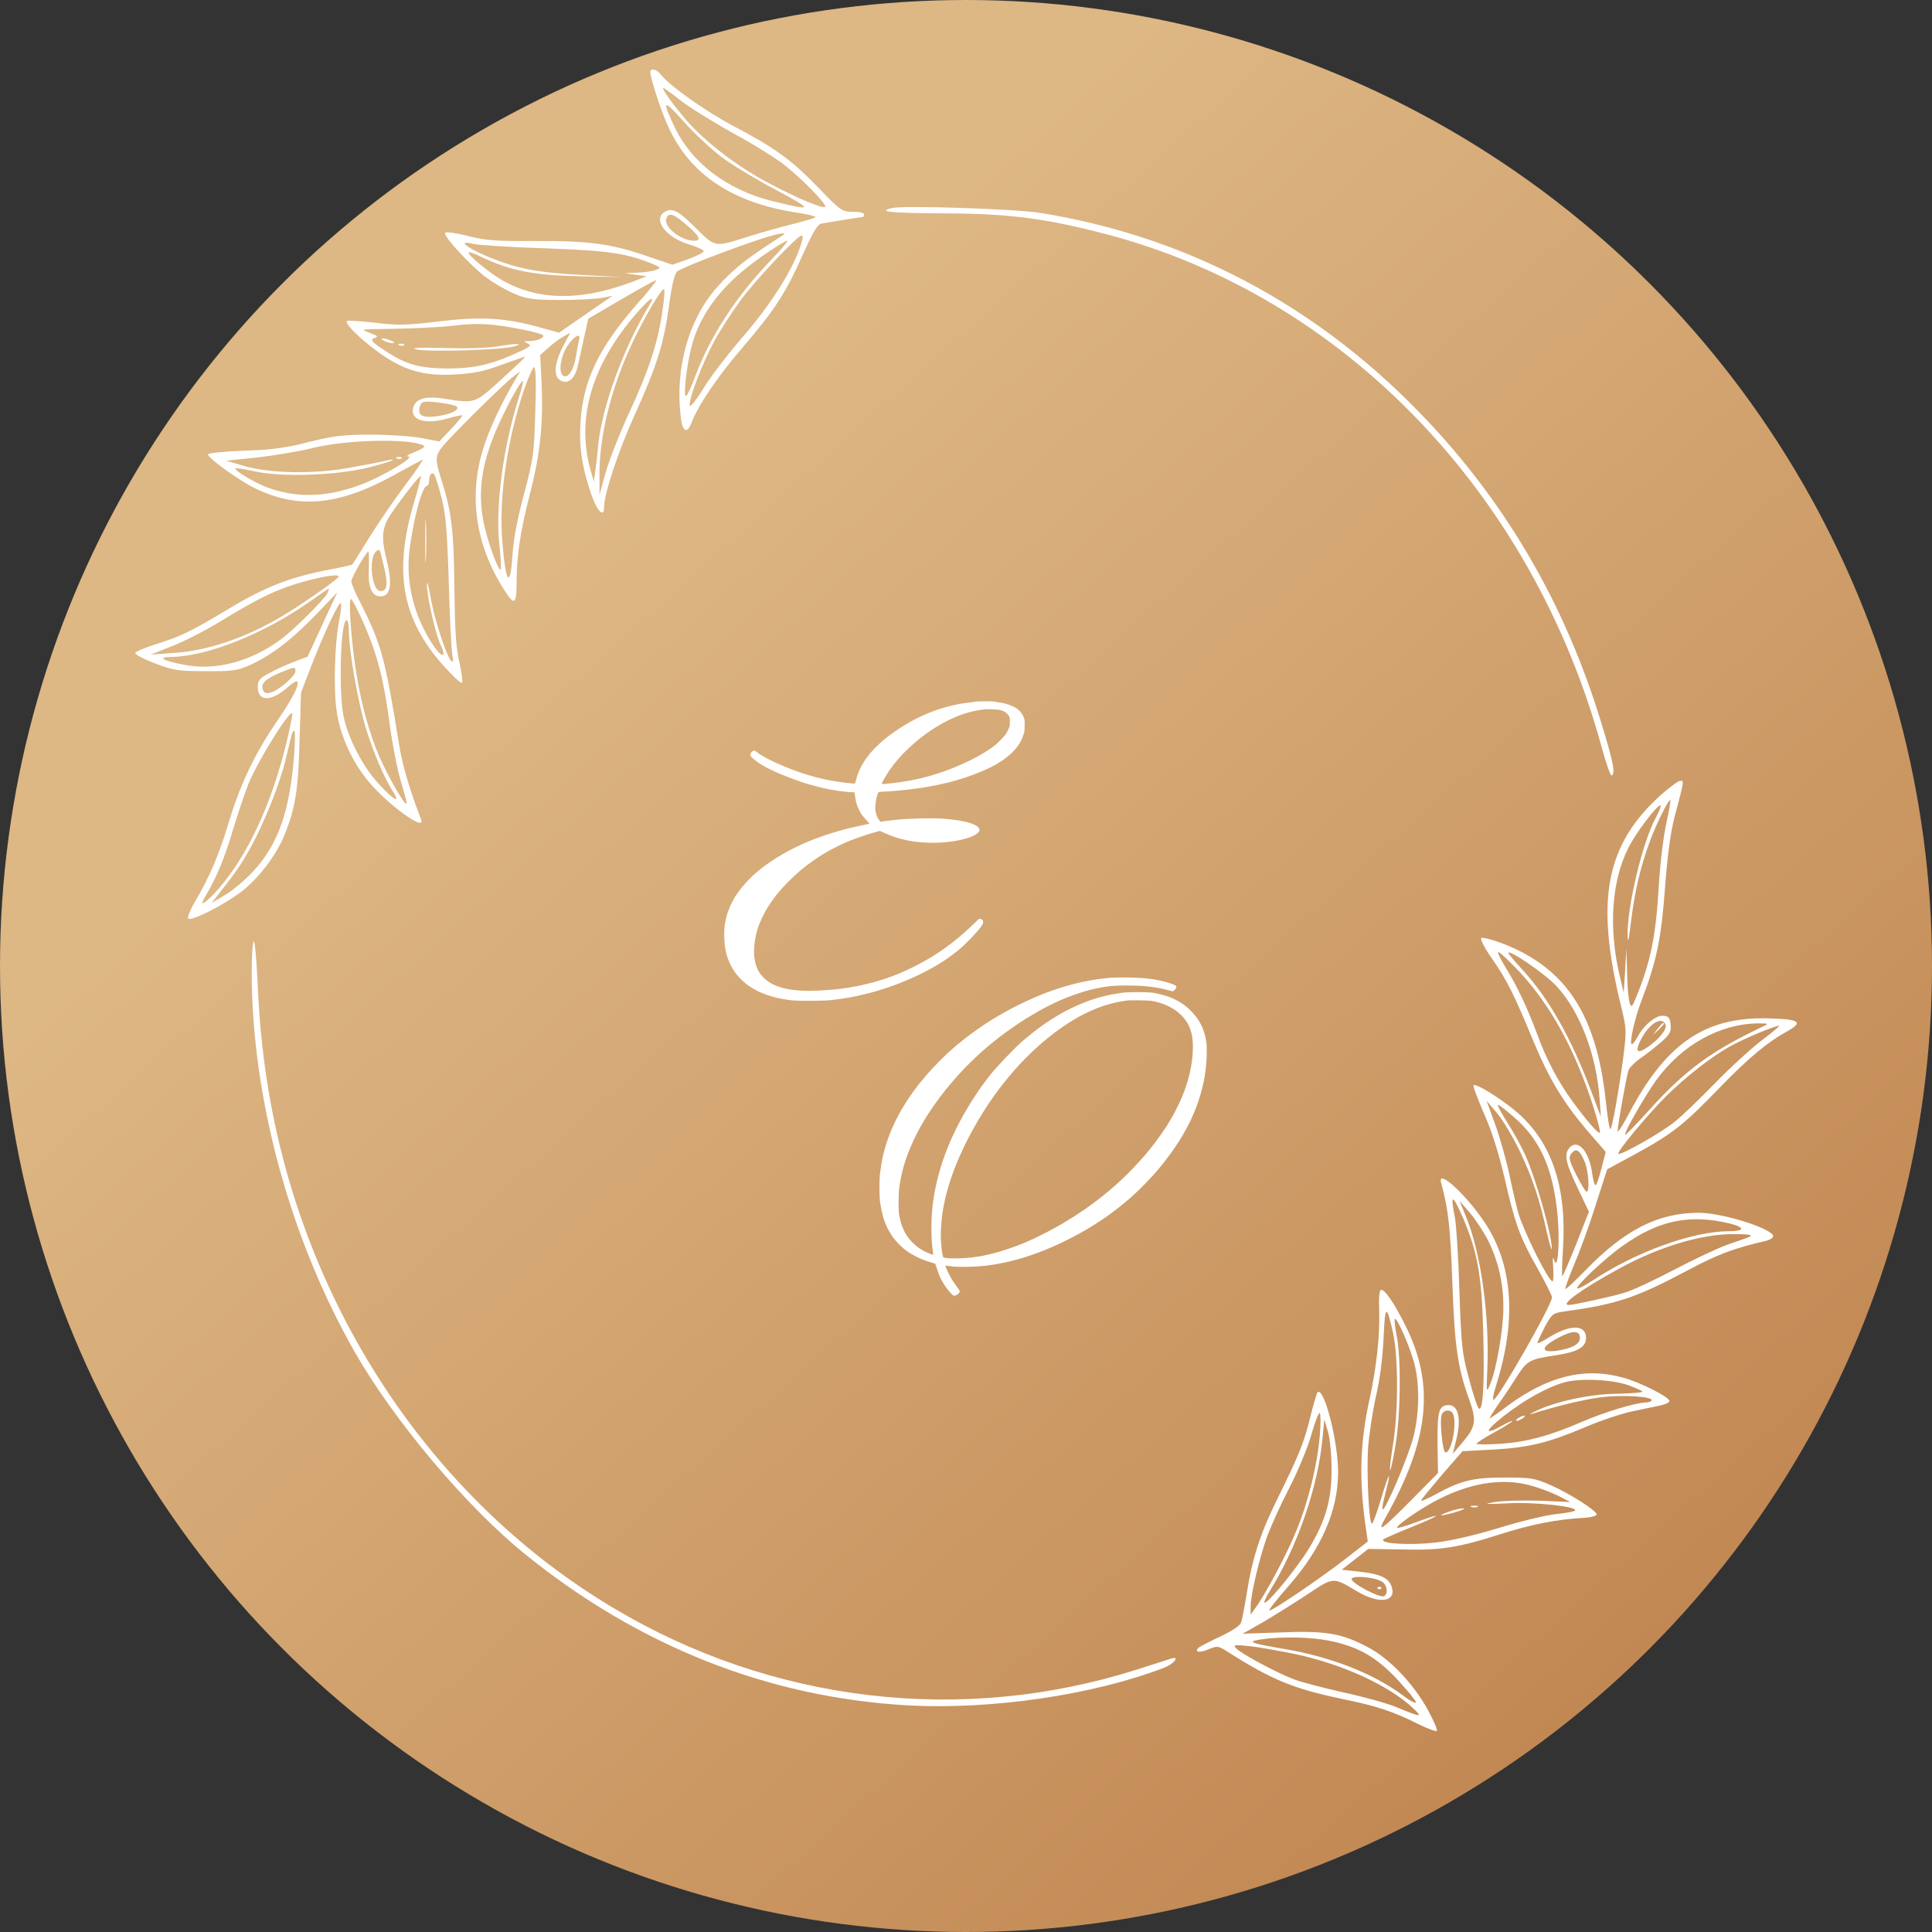 <?xml version="1.0" encoding="UTF-8"?> <svg xmlns="http://www.w3.org/2000/svg" width="500" height="500" viewBox="0 0 500 500" fill="none"><rect x="0" y="0" width="500" height="500" fill="#333333" stroke="none"/><circle cx="250" cy="250" r="250" fill="url(#paint0_linear_868_41)"></circle><path d="M168.292 18.603C168.292 20.239 171.185 29.102 173.072 33.056C178.608 45.123 189.49 52.35 205.655 54.94C208.611 55.349 211.064 55.963 211.064 56.167C211.064 56.372 208.737 57.054 205.907 57.803C203.013 58.485 197.352 60.053 193.263 61.349C184.772 64.007 185.212 64.144 179.614 58.553C175.526 54.531 173.953 53.713 172.066 54.804C168.795 56.713 172.255 61.417 178.293 63.258C180.432 63.871 182.13 64.689 182.13 65.03C182.13 65.303 180.306 66.257 178.105 67.075L174.016 68.507L167.977 66.462C158.48 63.121 152.567 62.303 138.728 62.371C128.413 62.44 125.582 62.235 121.116 61.076C118.16 60.326 115.518 59.917 115.204 60.258C114.575 60.939 121.682 68.712 125.771 71.779C127.406 73.007 130.488 74.847 132.627 75.802C136.15 77.37 137.345 77.574 144.704 77.642C149.233 77.642 154.139 77.37 155.712 77.097L158.542 76.552L156.341 78.051C155.146 78.87 152.001 81.051 149.422 82.824L144.704 86.096L139.987 84.801C130.803 82.21 124.576 81.869 113.694 83.165C105.265 84.187 102.812 84.255 96.962 83.505C93.188 83.096 89.98 82.892 89.792 83.096C89.162 83.71 93 87.528 97.717 91.004C104.385 95.845 109.48 97.345 117.531 96.936C122.5 96.663 125.268 96.118 129.797 94.413C133.005 93.254 135.772 92.3 135.961 92.3C136.087 92.3 133.382 94.891 129.86 98.095C122.815 104.503 123.003 104.435 115.141 103.208C110.235 102.39 107.593 103.14 106.964 105.389C105.957 108.594 109.857 109.957 115.518 108.389C117.657 107.775 119.481 107.366 119.607 107.503C119.733 107.639 118.475 109.207 116.776 110.98L113.694 114.252L109.102 113.366C106.523 112.889 100.611 112.48 95.956 112.48C88.911 112.48 86.143 112.82 79.916 114.388C74.129 115.888 70.23 116.434 63.122 116.638C57.964 116.842 53.812 117.252 53.812 117.593C53.812 118.547 61.738 124.274 65.889 126.319C77.023 131.773 87.464 130.887 101.554 123.183C105.517 121.001 109.039 119.093 109.354 118.956C109.731 118.82 107.718 121.751 104.951 125.433C102.12 129.182 97.969 135.25 95.641 138.999C93.314 142.749 91.301 145.953 91.175 146.089C91.05 146.226 88.031 146.908 84.382 147.589C74.947 149.43 68.343 152.021 59.096 157.611C49.221 163.542 46.767 164.701 40.289 166.746C37.521 167.633 35.131 168.587 35.005 168.996C34.879 169.337 37.144 170.564 40.037 171.655C44.755 173.496 46.139 173.7 53.183 173.7C60.228 173.768 61.423 173.564 64.82 172.064C70.418 169.473 75.45 165.587 81.74 159.111L87.276 153.316L79.602 169.95L76.331 171.178C74.507 171.859 71.613 173.155 69.852 174.109C67.147 175.541 66.707 176.086 66.707 177.791C66.707 181.677 70.292 181.677 74.695 177.654C75.702 176.768 76.708 176.154 76.897 176.359C77.589 177.177 75.765 180.722 71.362 187.131C65.826 195.311 62.115 203.083 59.159 212.969C56.706 221.149 54.19 227.081 50.416 233.421C49.221 235.466 48.466 237.443 48.717 237.716C49.472 238.534 58.027 234.171 62.556 230.694C66.896 227.354 71.488 221.354 73.563 216.241C76.457 209.151 77.212 204.379 77.526 191.562L77.903 179.29L80.356 172.882C83.816 163.883 87.904 155.225 88.219 156.179C88.408 156.656 88.156 158.702 87.779 160.611C86.584 166.474 86.269 178.677 87.15 184.199C88.093 190.471 91.113 197.152 95.39 202.265C100.296 208.196 110.235 215.423 108.976 212.082C105.894 204.038 104.07 197.766 103.253 192.516C99.667 170.291 98.724 166.814 93.377 156.179C91.993 153.589 90.924 150.998 90.924 150.453C90.924 149.498 94.761 142.817 95.327 142.749C95.516 142.749 95.516 144.794 95.453 147.248C95.201 151.953 96.208 154.339 98.472 154.339C101.114 154.339 101.617 151.203 100.044 144.794C98.598 138.999 98.85 136.545 101.114 133.136C103.693 129.25 108.662 122.91 108.914 123.183C109.039 123.251 108.284 126.251 107.215 129.796C101.806 147.93 103.944 159.997 114.512 171.996C117.09 174.859 119.292 176.973 119.544 176.7C119.795 176.427 119.481 173.973 118.852 171.246C117.971 167.428 117.72 162.928 117.594 151.953C117.468 137.159 116.839 132.318 114.197 124.069C112.625 119.024 112.625 118.138 114.26 115.888C115.896 113.638 130.048 99.595 132.753 97.549L134.64 96.05L133.633 97.754C129.86 104.23 127.155 109.889 125.457 114.866C121.116 127.546 122.815 140.636 130.426 152.566C133.13 156.861 133.697 156.52 133.697 150.794C133.697 143.772 134.64 137.636 137.156 127.751C139.798 117.593 140.616 109.616 140.175 99.458L139.798 91.891L141.873 90.05C143.006 89.028 144.767 87.664 145.773 87.118L147.598 86.096L145.648 89.777C143.446 94.072 143.194 97.345 145.019 98.436C146.843 99.526 148.604 98.231 149.422 95.163C149.736 93.8 150.554 90.323 151.12 87.528L152.252 82.483L160.744 77.506C165.398 74.779 169.487 72.529 169.802 72.529C170.053 72.529 167.852 75.393 164.769 78.801C154.957 90.05 150.931 98.436 150.24 109.139C149.799 115.479 150.617 120.933 153.007 127.887C154.517 132.318 156.341 134.159 156.341 131.227C156.341 127.819 159.989 116.842 164.203 107.503C169.99 94.754 171.814 88.891 173.135 79.142C173.764 74.37 174.519 71.097 175.148 70.348C176.217 69.189 197.163 61.349 201.315 60.599C203.831 60.122 203.768 60.19 199.679 62.78C192.76 67.28 189.678 69.802 185.778 74.097C178.167 82.551 174.582 95.368 176.217 108.253C176.721 111.934 177.853 112.343 179.048 109.207C180.746 104.776 185.904 97.208 192.194 89.914C200.434 80.301 203.328 75.87 207.668 66.121C210.31 60.19 211.505 58.144 212.511 57.872C213.958 57.599 222.701 56.167 223.267 56.167C223.456 56.167 223.645 55.827 223.645 55.486C223.645 55.077 222.324 54.804 220.751 54.804C217.921 54.804 217.606 54.599 212.008 48.804C204.963 41.442 200.623 38.306 189.993 32.715C182.57 28.829 173.135 22.08 170.871 19.149C169.99 17.922 168.292 17.581 168.292 18.603ZM176.28 26.102C178.671 27.943 184.835 31.761 189.993 34.624C195.214 37.419 201.252 41.237 203.516 43.078C208.36 47.1 213.581 52.486 213.581 53.441C213.581 54.327 206.536 51.463 198.673 47.236C190.685 43.01 182.57 36.738 177.79 31.284C174.079 26.989 171.059 22.762 171.689 22.762C171.877 22.762 173.953 24.262 176.28 26.102ZM186.533 40.487C189.112 42.464 195.528 46.35 200.686 49.077C210.75 54.463 210.624 54.667 199.742 52.009C188.294 49.145 179.174 42.26 174.771 33.261C171.185 25.762 171.563 25.421 176.847 31.352C179.551 34.42 183.954 38.51 186.533 40.487ZM177.664 58.212C181.124 61.144 181.627 62.303 179.614 62.303C176.217 62.303 171.689 58.69 172.444 56.577C173.072 54.872 174.205 55.213 177.664 58.212ZM207.542 62.44C205.718 69.052 199.679 78.665 191.817 87.664C188.169 91.891 183.703 97.754 181.941 100.685C180.117 103.617 178.608 105.526 178.482 104.98C178.167 103.412 181.878 93.731 184.898 88.209C186.407 85.414 189.552 80.574 191.817 77.506C195.842 72.12 206.41 60.939 207.479 60.939C207.794 60.939 207.794 61.621 207.542 62.44ZM141.559 64.28C157.976 64.894 162.379 65.576 169.361 68.507C170.997 69.189 171.059 69.325 169.865 69.802C169.173 70.143 167.034 70.484 165.147 70.552L161.687 70.688L167.348 71.507L163.26 73.075C150.051 77.983 139.106 77.778 129.86 72.461C126.274 70.348 120.802 65.78 121.305 65.303C121.431 65.166 123.066 65.712 124.953 66.666C132.124 70.075 138.225 71.234 150.051 71.507L161.058 71.711L150.68 71.166C139.043 70.552 133.822 69.53 126.337 66.462C120.361 63.939 118.286 62.099 122.5 63.121C124.01 63.462 132.564 64.007 141.559 64.28ZM199.302 67.552C190.245 77.029 183.703 87.255 179.866 97.549C178.859 100.276 177.79 102.526 177.538 102.526C176.847 102.526 177.538 95.913 178.733 90.663C180.432 83.096 184.961 76.211 192.194 70.143C195.968 67.007 202.824 62.371 203.768 62.303C204.082 62.303 202.07 64.689 199.302 67.552ZM171.437 80.506C170.242 88.755 167.914 95.845 162.883 106.685C160.366 112.139 157.599 119.229 156.718 122.365L155.146 128.091V122.978C155.083 113.025 158.039 100.89 163.323 89.437C166.468 82.619 171.374 74.234 171.877 74.847C172.066 75.052 171.877 77.574 171.437 80.506ZM168.04 79.006C161.247 90.186 155.649 105.73 154.768 115.616C154.58 117.933 154.202 121.001 154.013 122.297L153.699 124.683L152.818 121.615C149.107 108.253 153.133 94.481 164.644 81.187C168.166 77.097 169.802 76.075 168.04 79.006ZM135.143 85.278C138.162 85.823 140.616 86.573 140.616 86.846C140.616 87.596 138.98 88.209 136.967 88.278C135.458 88.278 135.395 88.346 136.527 88.891C137.596 89.368 137.345 89.641 134.766 90.868C127.469 94.277 122.94 95.368 115.77 95.368C108.159 95.299 104.762 94.277 98.786 90.186C96.082 88.346 95.83 87.937 96.837 87.528C97.906 87.118 97.843 86.982 96.082 86.301C94.95 85.891 94.069 85.483 94.069 85.346C94.069 85.21 97.969 85.141 102.686 85.073C107.467 85.005 113.946 84.664 117.028 84.323C123.444 83.505 127.281 83.71 135.143 85.278ZM149.862 88.005C149.673 88.687 149.359 90.459 149.107 91.959C148.604 95.436 147.157 97.822 145.962 97.345C144.83 96.867 144.767 94.549 145.71 91.823C146.843 88.482 150.617 85.073 149.862 88.005ZM138.54 106.412C138.225 117.252 138.1 118.411 135.646 127.751C133.885 134.227 132.879 139.681 132.627 143.567C132.061 152.702 130.866 151.066 129.985 139.954C129.105 128.773 131.18 114.116 135.584 100.958C136.716 97.686 137.911 95.027 138.225 95.027C138.666 95.027 138.791 98.845 138.54 106.412ZM134.263 102.935C130.237 115.616 128.161 130.955 129.23 140.976C129.608 144.385 129.734 147.248 129.608 147.385C129.042 148.067 126.085 139.954 125.142 135.114C123.506 126.796 124.765 119.024 129.419 109.071C132.061 103.344 135.017 98.231 135.332 98.64C135.458 98.776 135.017 100.685 134.263 102.935ZM118.223 105.253C119.041 106.139 116.336 107.366 112.562 107.775C108.976 108.185 107.907 107.366 108.788 104.844C109.102 103.889 109.857 103.753 113.442 104.162C115.77 104.435 117.908 104.912 118.223 105.253ZM106.901 114.525C108.473 114.797 109.794 115.207 109.794 115.547C109.794 115.82 108.599 116.502 107.152 117.047C105.58 117.661 104.951 118.138 105.705 118.138C107.467 118.274 98.975 123.319 93.566 125.365C84.571 128.773 76.645 128.978 68.909 126.046C65.763 124.819 60.48 121.683 60.92 121.206C61.046 121.069 63.373 121.41 66.141 122.024C72.934 123.524 87.024 123.046 95.327 121.001C98.598 120.183 101.428 119.297 101.617 119.093C101.806 118.888 101.177 118.888 100.17 119.161C99.227 119.433 94.95 120.251 90.735 121.001C81.363 122.774 69.852 122.569 62.933 120.524L58.53 119.229L66.392 118.411C70.733 117.933 77.4 116.842 81.174 115.888C88.282 114.184 100.233 113.57 106.901 114.525ZM114.26 128.773C115.392 133.341 115.707 136.954 116.147 150.93C116.399 160.133 116.839 168.519 117.09 169.61C117.405 170.973 117.279 171.451 116.839 171.11C115.707 170.36 112.373 160.133 111.429 154.543C110.926 151.612 110.486 150.112 110.486 151.271C110.423 153.93 112.687 164.088 113.946 166.678C115.581 170.155 114.575 170.496 112.31 167.292C107.09 159.52 104.888 150.725 106.02 141.999C107.152 133.613 109.291 125.705 110.549 125.705C110.801 125.705 111.052 125.16 111.052 124.478C111.052 122.91 111.744 122.092 112.373 122.774C112.625 123.115 113.505 125.774 114.26 128.773ZM99.353 146.635C100.485 151.203 100.233 152.975 98.472 152.975C96.144 152.975 95.264 144.112 97.465 142.613C98.346 141.999 98.22 141.795 99.353 146.635ZM87.464 149.498C86.018 150.93 77.023 157.134 72.683 159.656C63.373 165.178 53.372 168.519 44.692 168.996L39.031 169.405L44.692 167.155C47.837 165.928 53.498 162.997 57.272 160.679C67.21 154.611 71.676 152.498 78.407 150.589C84.445 148.885 88.534 148.408 87.464 149.498ZM84.697 153.589C83.816 155.225 76.268 162.792 72.808 165.383C65.135 171.11 56.14 173.564 48.151 172.132C42.427 171.11 40.414 170.087 44.126 170.019C53.561 169.951 68.468 164.019 80.545 155.429C82.998 153.725 85.011 152.293 85.137 152.293C85.2 152.293 85.011 152.907 84.697 153.589ZM94.258 161.633C97.78 169.814 99.29 175.745 100.925 187.949C101.617 193.062 102.938 199.675 103.819 202.47C104.699 205.333 105.328 207.787 105.202 207.992C104.699 208.469 100.422 200.902 98.157 195.789C95.453 189.517 93.188 181.131 91.93 172.405C90.735 163.883 90.169 155.021 90.861 155.021C91.113 155.021 92.685 158.02 94.258 161.633ZM90.295 163.474C90.295 168.383 92.685 182.017 94.698 188.494C96.585 194.698 99.604 201.652 101.743 204.924C103.819 208.128 101.806 207.038 98.032 202.879C94.006 198.584 90.295 191.494 88.974 185.699C87.59 179.495 88.093 160.474 89.729 160.474C90.043 160.474 90.295 161.838 90.295 163.474ZM76.457 173.7C76.457 174.927 72.179 178.677 70.041 179.222C68.846 179.563 68.342 179.359 68.028 178.472C67.462 176.904 68.657 175.745 72.431 174.109C76.205 172.541 76.457 172.473 76.457 173.7ZM74.192 191.971C70.23 208.264 64.128 221.354 56.391 230.217C55.133 231.648 53.624 233.148 52.995 233.489C52.051 234.103 52.114 233.762 53.372 231.58C56.203 226.74 58.09 222.172 60.417 214.332C61.738 210.037 63.499 204.856 64.317 202.811C66.707 196.948 74.884 183.79 75.639 184.608C75.765 184.744 75.136 188.085 74.192 191.971ZM76.142 195.039C75.073 209.696 72.054 218.491 65.512 225.513C63.436 227.762 60.102 230.558 58.215 231.648L54.756 233.694L57.964 229.603C62.178 224.286 64.443 220.604 67.588 213.855C70.67 207.174 72.997 200.697 74.318 194.97C75.513 189.721 75.702 189.107 76.205 189.107C76.394 189.107 76.394 191.766 76.142 195.039Z" fill="white"></path><path d="M99.415 88.209C100.107 88.55 101.114 88.823 101.617 88.823C102.183 88.823 102.12 88.55 101.302 88.209C100.611 87.868 99.604 87.596 99.101 87.596C98.535 87.596 98.598 87.868 99.415 88.209Z" fill="white"></path><path d="M103.378 89.368C103.819 89.573 104.385 89.505 104.573 89.3C104.825 89.096 104.447 88.891 103.756 88.959C103.064 88.959 102.875 89.164 103.378 89.368Z" fill="white"></path><path d="M128.35 89.709C126.274 90.05 120.173 90.255 114.826 90.05C108.096 89.914 105.957 89.982 107.907 90.459C111.304 91.141 129.922 90.595 133.067 89.641C136.024 88.823 133.508 88.823 128.35 89.709Z" fill="white"></path><path d="M102.749 118.683C103.19 118.888 103.756 118.82 103.944 118.615C104.196 118.411 103.819 118.206 103.127 118.274C102.435 118.274 102.246 118.479 102.749 118.683Z" fill="white"></path><path d="M110.046 140.022C110.046 145.067 110.109 147.18 110.235 144.59C110.36 142.067 110.36 137.977 110.235 135.386C110.109 132.864 110.046 134.977 110.046 140.022Z" fill="white"></path><path d="M230.753 53.85C226.916 54.804 230.627 55.145 244.276 55.213C261.134 55.281 270.632 56.508 286.231 60.599C347.497 76.62 396.56 127.41 414.55 193.539C415.681 197.629 416.812 200.902 417.127 200.697C418.135 200.084 417.441 196.88 414.172 186.312C405.555 158.225 391.654 133.545 372.719 112.48C344.414 80.983 309.316 61.553 269.122 55.077C262.518 54.054 233.898 53.1 230.753 53.85Z" fill="white"></path><path d="M429.896 205.674C415.492 218.627 412.786 232.944 419.518 260.35C420.964 266.281 420.964 266.69 420.147 273.303C419.015 281.893 417.315 291.574 416.812 292.187C416.561 292.528 416.058 289.392 415.618 285.302C413.289 262.872 405.492 250.737 389.263 244.329C386.305 243.17 383.603 242.488 383.351 242.761C383.037 243.102 384.357 245.624 386.305 248.351C390.08 253.805 391.906 257.486 396.937 269.69C400.963 279.303 404.612 285.37 410.838 292.665L415.555 298.119L414.487 302.277C413.921 304.527 413.226 306.572 412.975 306.708C412.724 306.913 412.346 305.618 412.095 303.981C411.404 298.119 408.446 294.642 406.246 296.959C404.738 298.664 405.052 300.641 408.195 307.254L411.215 313.594L407.943 321.912C406.121 326.479 404.483 330.229 404.358 330.229C404.169 330.229 404.232 327.229 404.483 323.547C405.555 307.39 401.718 295.801 392.66 287.892C388.697 284.484 381.965 280.257 381.337 280.87C381.148 281.075 382.405 284.347 384.043 288.165C386.117 292.801 387.817 298.323 389.326 304.663C392.094 316.73 393.289 320.139 397.943 328.32C399.954 331.933 401.655 335.274 401.655 335.751C401.655 337.728 387.629 362.272 386.494 362.272C386.243 362.272 386.494 360.634 387.185 358.589C392.283 342.432 391.654 328.729 385.237 317.957C380.834 310.526 371.714 301.8 372.971 306.163C374.797 312.708 375.362 317.685 375.865 331.933C376.431 348.227 377.248 354.022 380.205 362.136C382.154 367.521 381.965 369.156 378.76 372.974L375.991 376.247L376.997 372.089C378.191 367.044 377.374 363.635 374.922 363.635C372.405 363.635 371.965 365.133 372.028 373.451L372.154 381.224L365.551 387.903C357.499 396.017 356.239 396.97 358.504 392.879C369.828 372.838 371.399 358.521 363.85 343.318C360.893 337.319 358.316 333.501 357.373 333.842C356.933 333.978 356.807 336.023 356.933 339.5C357.122 345.568 356.239 353.817 354.479 361.928C351.898 373.519 351.647 383.267 353.599 396.289L353.976 398.949L347.748 403.789C341.081 408.902 329.444 416.811 328.5 416.811C328.186 416.811 330.451 413.878 333.595 410.332C342.087 400.584 346.301 390.836 346.301 380.951C346.301 372.906 342.59 358.589 340.955 360.361C340.766 360.566 339.885 363.498 339.068 366.84C337.495 373.315 336.174 376.588 330.451 388.176C326.236 396.698 324.097 403.244 322.714 412.039C322.148 415.585 321.456 419.127 321.204 419.88C320.89 420.765 318.814 422.128 315.732 423.558C312.964 424.856 310.511 426.15 310.196 426.423C308.938 427.581 310.511 427.853 312.775 426.832C315.102 425.878 315.291 425.878 318.311 427.853C329.192 434.741 334.854 437.057 347.182 439.649C356.239 441.488 360.579 442.922 367.185 446.26C369.573 447.421 371.651 448.171 371.839 447.966C372.091 447.694 371.022 445.306 369.573 442.581C365.739 435.626 359.51 429.083 353.724 426.15C347.119 422.673 342.905 421.991 331.331 422.468L321.581 422.809L326.865 419.812C329.758 418.105 334.916 414.9 338.313 412.652C345.169 408.084 344.918 408.084 351.081 411.766C357.059 415.38 361.776 414.559 360.013 410.264C359.133 408.221 356.87 407.267 351.584 406.722L347.245 406.242L350.704 403.517L354.101 400.857L362.593 400.993C372.782 401.265 377.248 400.584 388.32 397.038C396.246 394.518 403.038 393.155 410.147 392.811C411.906 392.675 413.226 392.266 413.226 391.926C413.101 390.904 406.372 386.609 401.34 384.361C397.315 382.586 396.309 382.382 389.389 382.382C381.211 382.382 378.065 383.131 371.274 386.881C369.196 387.971 367.688 388.652 367.813 388.312C367.876 387.971 370.394 384.974 373.222 381.633L378.508 375.566L386.431 375.154C395.74 374.609 400.523 373.451 410.398 369.292C414.361 367.589 419.77 365.815 422.35 365.27C424.99 364.725 428.199 364.043 429.519 363.771C430.842 363.498 431.973 363.022 432.036 362.613C432.224 361.656 424.613 357.771 420.084 356.544C410.084 353.749 400.586 356.135 390.143 363.839C387.817 365.61 385.74 367.044 385.551 367.044C385.363 367.044 386.494 365.27 388.006 363.09C389.514 360.974 391.654 357.703 392.786 355.93C395.174 352.181 395.995 351.704 402.66 350.749C408.383 349.863 410.461 348.636 410.461 346.25C410.461 342.704 406.246 342.704 400.649 346.25C399.137 347.204 397.88 347.818 397.88 347.545C397.88 347.272 398.76 345.5 399.766 343.454C401.592 340.046 401.906 339.841 404.675 339.432C418.135 337.592 423.23 335.955 436.313 329.002C444.365 324.707 448.328 323.138 457.197 321.093C458.14 320.821 458.894 320.343 458.894 319.934C458.894 318.026 445.811 313.867 439.648 313.867C429.079 313.867 420.461 318.298 410.335 328.729C407.629 331.524 405.304 333.706 405.115 333.569C404.989 333.365 406.058 330.501 407.441 327.161C408.886 323.752 411.404 316.866 412.975 311.822L415.932 302.618L423.481 298.528C432.853 293.414 435.936 290.96 445.182 281.348C452.48 273.848 457.323 269.758 462.543 266.895C466.82 264.508 465.689 263.759 457.763 263.554C441.219 263.077 431.093 270.031 421.404 288.506C419.895 291.369 418.638 293.278 418.638 292.733C418.638 291.369 420.964 278.28 421.467 276.916C421.718 276.303 423.041 274.939 424.487 273.916C425.933 272.962 428.324 271.053 429.833 269.758C432.162 267.713 432.539 267.031 432.35 265.19C432.224 263.486 431.847 263.009 430.524 262.872C428.639 262.668 425.556 265.122 423.858 268.258C423.23 269.349 422.601 270.235 422.35 270.235C421.53 270.235 423.041 263.554 424.927 258.646C428.701 248.897 429.959 242.761 430.905 229.671C431.596 220.945 432.287 215.627 433.419 211.264C435.873 201.992 435.873 202.061 434.864 202.061C434.362 202.061 432.162 203.697 429.896 205.674ZM431.219 213.173C430.524 216.377 429.644 223.399 429.33 228.785C428.576 242.079 427.256 248.692 423.481 257.964C422.413 260.622 422.224 260.827 421.781 259.668C421.467 258.918 421.153 255.373 421.09 251.828L420.901 245.351L420.587 251.146L420.21 256.941L419.015 251.828C416.31 239.83 417.127 228.035 421.341 219.582C423.23 215.627 429.204 207.856 429.77 208.469C429.959 208.605 429.33 210.105 428.45 211.741C424.99 218.218 421.09 234.716 421.215 242.215C421.278 244.397 421.53 243.306 422.098 238.534C423.104 230.49 424.487 224.626 426.879 218.013C428.513 213.446 431.91 206.628 432.287 207.106C432.413 207.242 431.91 209.969 431.219 213.173ZM393.352 251.623C401.403 260.35 407.629 271.667 412.409 286.597C413.481 290.006 414.235 292.937 414.047 293.142C413.67 293.551 410.524 289.938 406.812 284.824C403.226 279.916 400.143 273.985 397.943 267.985C395.363 260.963 392.597 255.1 389.577 250.26C388.257 248.147 387.44 246.374 387.754 246.374C388.131 246.374 390.646 248.76 393.352 251.623ZM402.786 255.169C408.886 261.713 413.164 272.962 413.984 284.484L414.298 288.983L411.844 282.507C406.623 268.599 400.838 258.373 393.98 250.942C391.969 248.76 390.331 246.783 390.331 246.647C390.331 245.488 399.892 252.033 402.786 255.169ZM431.03 265.19C431.47 266.418 429.33 269.008 426.31 271.053C423.67 272.826 423.104 272.212 424.613 269.144C426.69 264.986 430.147 262.804 431.03 265.19ZM456.377 265.599C442.728 272.076 436.062 276.984 426.69 287.415C423.293 291.165 420.524 294.028 420.524 293.687C420.524 292.665 425.744 283.597 428.513 279.711C435.182 270.44 445.119 264.918 455.12 264.849C457.7 264.849 457.826 264.918 456.377 265.599ZM456.062 269.144C453.36 271.19 447.885 276.166 443.988 280.189C440.025 284.279 435.308 288.779 433.544 290.21C429.959 293.142 419.33 299.141 418.827 298.596C418.387 298.119 426.184 288.711 431.219 283.665C436.25 278.689 442.853 273.508 447.885 270.712C451.471 268.735 459.208 265.531 460.403 265.463C460.717 265.463 458.768 267.099 456.062 269.144ZM393.352 297.982C396.686 305.072 398.383 310.185 400.335 318.98C401.026 321.98 401.592 323.888 401.592 323.138C401.718 319.934 397.377 304.595 394.671 298.8C393.729 296.687 391.654 292.937 390.08 290.483C388.509 287.96 387.377 285.915 387.691 285.915C387.943 285.915 389.703 287.279 391.654 288.983C398.383 294.71 401.718 301.936 402.975 313.321C403.792 320.275 403.226 329.41 402.22 326.138C401.843 324.979 401.78 325.525 401.969 327.979C402.095 329.956 402.032 331.592 401.78 331.592C400.775 331.592 394.86 319.798 393.037 314.276C392.597 312.708 391.463 308.14 390.646 304.05C389.766 299.959 388.069 294.028 386.871 290.756L384.734 284.893L387.44 288.097C388.949 289.869 391.592 294.369 393.352 297.982ZM409.958 300.3C411.089 302.618 411.529 308.413 410.586 308.413C410.335 308.413 409.141 306.436 407.943 304.05C406.058 300.3 405.932 299.55 406.623 298.596C407.818 297.028 408.698 297.505 409.958 300.3ZM378.76 315.503C382.405 324.161 383.477 330.297 383.854 344.682C384.231 358.317 383.791 365.678 382.657 364.452C382.28 364.043 381.148 360.566 380.142 356.68C378.379 350.204 378.191 348.431 377.688 333.978C377.437 325.32 376.871 316.935 376.557 315.23C375.237 308.754 375.865 308.822 378.76 315.503ZM385.174 321.162C387.817 326.547 389.074 332.138 389.074 338.41C389.074 344.068 387.251 354.431 385.677 358.18C384.671 360.566 384.671 360.498 384.923 354.09C385.488 340.182 383.226 324.025 379.325 314.685L377.751 310.799L380.457 313.935C381.902 315.639 384.043 318.912 385.174 321.162ZM447.759 316.662C451.722 317.685 451.534 318.639 447.382 318.639C438.199 318.639 423.418 323.957 412.284 331.32C410.209 332.683 408.383 333.637 408.195 333.433C407.692 332.887 415.492 325.525 419.895 322.457C429.267 315.776 437.256 314.139 447.759 316.662ZM452.92 320.002C452.225 320.343 449.711 321.23 447.256 322.048C444.868 322.866 438.639 325.797 433.419 328.524C428.261 331.251 422.413 333.978 420.524 334.524C417.252 335.546 407.189 337.728 405.995 337.728C403.603 337.728 409.392 333.569 419.267 328.184C429.393 322.661 440.276 319.389 448.517 319.389C452.288 319.389 453.737 319.593 452.92 320.002ZM360.516 344.954C361.902 351.227 361.902 365.338 360.516 373.792C359.95 377.337 359.573 380.338 359.762 380.474C359.887 380.611 360.516 377.882 361.085 374.405C362.467 366.772 362.656 351.499 361.462 345.704C361.019 343.523 360.83 341.546 360.956 341.341C361.525 340.796 365.107 349.045 366.116 353.203C367.436 358.658 367.311 365.815 365.802 371.816C364.542 376.861 358.379 391.313 357.813 390.631C357.625 390.495 357.939 388.652 358.504 386.609C360.264 379.998 359.51 380.815 357.499 387.631C356.427 391.313 355.296 394.313 355.044 394.313C354.29 394.313 353.661 381.564 354.039 374.882C354.29 371.544 355.17 365.542 356.05 361.588C357.122 357.021 357.813 351.567 358.064 346.318C358.442 337.592 358.819 337.387 360.516 344.954ZM408.886 346.25C408.886 347.886 406.812 348.977 402.786 349.59C398.635 350.136 398.76 348.636 403.1 346.318C406.875 344.273 408.886 344.204 408.886 346.25ZM421.467 358.521C423.23 359.135 424.801 359.885 425.053 360.089C425.304 360.361 422.35 360.634 418.45 360.702C411.341 360.77 402.095 362.817 397.126 365.338C395.995 365.883 395.614 366.223 396.309 365.951C402.535 363.975 409.769 362.204 414.047 361.656C419.455 360.906 427.444 361.383 427.444 362.34C427.444 362.681 426.753 362.953 425.996 362.953C423.481 362.953 415.115 365.474 409.329 367.998C401.215 371.544 395.111 373.179 388.32 373.655C384.923 373.86 382.154 373.86 382.154 373.655C382.154 373.383 384.357 371.952 387.06 370.518C389.703 369.02 391.654 367.794 391.4 367.725C391.148 367.725 389.766 368.338 388.383 369.156C383.98 371.544 384.357 370.246 389.137 366.499C394.357 362.408 400.017 359.203 404.546 357.839C408.509 356.612 417.252 356.953 421.467 358.521ZM376.117 366.087C377.059 368.815 375.614 375.907 374.102 375.907C373.348 375.907 372.531 367.794 373.096 366.155C373.599 364.725 375.614 364.656 376.117 366.087ZM341.584 371.271C340.955 378.972 338.691 388.312 335.608 395.88C333.218 401.878 327.557 412.516 324.915 416.13L323.657 417.833V415.789C323.657 412.72 325.984 402.972 327.997 397.447C329.004 394.79 331.52 389.201 333.658 385.11C335.797 380.951 338.313 374.95 339.257 371.68C340.2 368.407 341.206 365.678 341.521 365.678C341.773 365.678 341.836 368.202 341.584 371.271ZM344.603 379.998C344.666 387.971 343.156 393.428 338.816 400.652C335.734 405.697 328.375 414.764 327.305 414.764C326.991 414.764 327.557 413.469 328.563 411.834C335.734 400.312 341.081 384.974 342.276 372.157L342.716 367.385L343.66 370.45C344.163 372.157 344.603 376.452 344.603 379.998ZM396.309 384.497C398.383 385.042 401.529 386.268 403.226 387.086L406.372 388.724L398.509 388.38C394.169 388.244 388.949 388.38 386.871 388.724C383.666 389.269 384.168 389.337 390.017 389.065C396.937 388.653 408.258 389.882 407.629 390.904C407.503 391.176 405.241 391.585 402.66 391.858C400.08 392.13 393.477 393.7 388.006 395.403C381.714 397.311 375.614 398.745 371.399 399.222C364.793 399.971 356.996 399.494 358.002 398.404C358.316 398.132 361.713 396.63 365.488 395.131C373.096 392.062 373.788 391.245 366.431 393.973C363.913 394.927 361.713 395.54 361.588 395.403C361.148 394.995 366.305 391.313 370.834 388.792C379.891 383.812 388.697 382.314 396.309 384.497ZM357.625 409.311C358.944 410.06 359.322 412.311 358.253 413.061C357.247 413.742 349.258 409.515 349.824 408.561C350.327 407.676 355.61 408.152 357.625 409.311ZM344.163 424.652C351.584 426.15 356.364 428.947 361.776 434.809C364.353 437.605 366.431 440.126 366.431 440.534C366.431 440.943 364.919 440.194 363.159 438.831C355.233 432.966 344.288 428.742 332.086 426.695C323.594 425.265 322.588 424.856 326.173 424.311C331.331 423.49 339.194 423.626 344.163 424.652ZM335.42 428.126C347.497 430.718 359.573 436.239 365.802 442.173C368.253 444.489 367.876 444.489 361.273 441.761C358.944 440.807 352.844 439.104 347.748 438.014C342.59 436.852 336.803 435.354 334.854 434.604C330.513 432.966 321.204 427.99 319.883 426.559C319.065 425.673 319.443 425.605 323.343 426.014C325.796 426.287 331.205 427.24 335.42 428.126Z" fill="white"></path><path d="M428.953 266.281L427.759 267.849L429.204 266.554C429.959 265.804 430.587 265.122 430.587 264.986C430.587 264.44 430.084 264.849 428.953 266.281Z" fill="white"></path><path d="M392.849 367.044C392.346 367.385 392.22 367.725 392.534 367.725C392.912 367.725 393.603 367.385 394.106 367.044C394.609 366.704 394.797 366.36 394.42 366.36C394.106 366.36 393.352 366.704 392.849 367.044Z" fill="white"></path><path d="M380.771 390.018C381.148 390.155 381.902 390.155 382.342 390.018C382.72 389.814 382.405 389.678 381.525 389.678C380.645 389.678 380.331 389.814 380.771 390.018Z" fill="white"></path><path d="M374.922 391.245C371.525 392.403 372.845 392.471 376.808 391.313C378.571 390.768 379.388 390.359 378.697 390.359C378.002 390.359 376.305 390.7 374.922 391.245Z" fill="white"></path><path d="M356.553 411.153C356.807 411.358 357.184 411.358 357.436 411.153C357.624 410.881 357.436 410.673 356.996 410.673C356.553 410.673 356.364 410.881 356.553 411.153Z" fill="white"></path><path d="M65.135 251.419C65.135 284.143 75.073 320.616 91.868 349.999C102.183 367.998 120.739 389.95 135.898 402.222C165.398 426.082 198.862 439.308 234.967 441.352C256.605 442.513 282.834 438.695 301.265 431.604C303.78 430.65 305.479 428.535 303.151 429.219C302.459 429.424 298.434 430.718 294.219 432.08C248.931 446.468 199.742 440.671 158.605 416.061C113.002 388.86 80.482 341 70.167 286.052C68.279 275.826 67.147 265.872 66.644 254.009C66.392 248.351 65.952 243.647 65.701 243.647C65.386 243.647 65.135 247.124 65.135 251.419Z" fill="white"></path><path fill-rule="evenodd" clip-rule="evenodd" d="M254.986 181.493C256.402 181.493 257.561 181.533 257.56 181.582C257.559 181.63 257.953 181.714 258.435 181.769C258.918 181.823 259.795 181.994 260.385 182.15C260.974 182.308 261.865 182.642 262.361 182.897C262.91 183.177 263.498 183.596 263.858 183.962C264.22 184.332 264.593 184.877 264.818 185.366C265.176 186.143 265.185 186.204 265.179 187.701C265.175 189.066 265.139 189.345 264.862 190.184C264.689 190.705 264.364 191.477 264.137 191.899C263.91 192.321 263.438 193.04 263.086 193.496C262.736 193.951 262.023 194.702 261.502 195.165C260.981 195.627 260.172 196.273 259.707 196.598C259.241 196.924 258.352 197.488 257.731 197.851C257.109 198.214 255.814 198.864 254.85 199.297C253.887 199.729 252.059 200.448 250.785 200.894C249.511 201.341 247.656 201.924 246.662 202.19C245.668 202.457 243.863 202.881 242.653 203.133C241.441 203.384 239.56 203.725 238.474 203.891C237.386 204.055 235.532 204.295 234.351 204.423C233.171 204.55 231.341 204.713 230.285 204.783C229.229 204.855 228.137 204.924 227.858 204.939C227.441 204.961 227.326 205.019 227.213 205.261C227.138 205.424 226.971 205.982 226.842 206.503C226.713 207.023 226.577 207.928 226.54 208.513C226.49 209.303 226.52 209.768 226.657 210.316C226.758 210.723 226.935 211.255 227.053 211.499C227.169 211.742 227.393 212.102 227.833 212.652L229.398 212.451C230.26 212.339 231.852 212.163 232.94 212.057C234.026 211.952 236.516 211.836 238.474 211.8C240.681 211.76 242.783 211.787 244.008 211.873C245.095 211.948 246.696 212.117 247.566 212.249C248.435 212.379 249.554 212.589 250.051 212.716C250.547 212.842 251.335 213.092 251.801 213.269C252.325 213.469 252.809 213.75 253.068 214.008C253.351 214.288 253.49 214.532 253.492 214.751C253.494 214.929 253.376 215.222 253.23 215.401C253.083 215.58 252.664 215.895 252.298 216.102C251.931 216.308 251.225 216.616 250.728 216.784C250.231 216.954 249.215 217.227 248.469 217.39C247.724 217.554 246.478 217.762 245.702 217.852C244.925 217.944 243.553 218.052 242.653 218.095C241.751 218.136 240.176 218.111 239.151 218.039C238.126 217.967 236.754 217.826 236.102 217.726C235.449 217.626 234.306 217.391 233.561 217.204C232.815 217.017 231.799 216.726 231.302 216.555C230.805 216.385 229.788 215.976 227.688 215.045L226.276 215.426C225.499 215.635 223.822 216.17 222.549 216.613C221.275 217.055 219.547 217.722 218.709 218.093C217.869 218.465 216.485 219.135 215.631 219.582C214.777 220.03 213.507 220.751 212.807 221.183C212.108 221.616 210.876 222.438 210.068 223.01C209.261 223.583 207.916 224.626 207.078 225.328C206.241 226.03 204.797 227.376 203.871 228.32C202.944 229.263 201.654 230.7 201.005 231.512C200.355 232.326 199.414 233.629 198.914 234.41C198.414 235.19 197.66 236.574 197.239 237.484C196.818 238.394 196.314 239.618 196.121 240.204C195.928 240.789 195.648 241.907 195.499 242.687C195.351 243.468 195.195 244.665 195.153 245.348C195.11 246.066 195.131 247.049 195.204 247.683C195.273 248.285 195.455 249.189 195.608 249.693C195.763 250.197 196.081 250.949 196.314 251.363C196.549 251.778 197.047 252.443 197.422 252.841C197.796 253.24 198.483 253.815 198.947 254.12C199.411 254.426 200.197 254.844 200.694 255.052C201.191 255.259 202.08 255.556 202.671 255.712C203.26 255.868 204.303 256.07 204.986 256.161C205.669 256.253 206.94 256.362 207.81 256.406C208.679 256.45 210.585 256.425 212.045 256.353C213.504 256.28 215.436 256.14 216.337 256.042C217.237 255.944 218.66 255.755 219.499 255.622C220.337 255.49 221.761 255.225 222.662 255.035C223.562 254.843 225.087 254.472 226.05 254.208C227.012 253.945 228.512 253.488 229.382 253.192C230.251 252.897 231.801 252.311 232.827 251.891C233.851 251.471 235.808 250.55 237.175 249.845C238.542 249.141 240.371 248.117 241.241 247.571C242.111 247.025 243.304 246.238 243.895 245.823C244.485 245.407 245.425 244.723 245.984 244.301C246.543 243.88 247.585 243.047 248.3 242.448C249.014 241.85 250.31 240.695 251.18 239.88C252.05 239.066 252.888 238.259 253.043 238.087C253.201 237.912 253.451 237.773 253.608 237.772C253.763 237.77 254.017 237.873 254.173 238.001C254.398 238.184 254.451 238.324 254.432 238.685C254.412 239.036 254.258 239.344 253.757 240.026C253.4 240.515 252.267 241.792 251.241 242.866C250.213 243.939 248.763 245.312 248.017 245.917C247.272 246.521 246.026 247.456 245.25 247.996C244.473 248.536 243.304 249.298 242.653 249.691C242 250.082 240.641 250.836 239.632 251.364C238.622 251.892 237.097 252.638 236.243 253.021C235.389 253.404 233.788 254.068 232.685 254.499C231.583 254.928 229.855 255.548 228.845 255.873C227.836 256.199 226.12 256.702 225.033 256.989C223.946 257.278 222.269 257.673 221.306 257.868C220.343 258.063 218.818 258.33 217.918 258.459C217.017 258.589 215.644 258.765 214.869 258.851C213.981 258.947 211.989 259.004 209.504 259.002C206.359 258.999 205.262 258.956 204.139 258.791C203.362 258.677 202.105 258.452 201.344 258.292C200.582 258.132 199.338 257.785 198.577 257.523C197.815 257.26 196.659 256.779 196.007 256.451C195.354 256.125 194.313 255.504 193.692 255.072C193.043 254.622 192.127 253.832 191.54 253.217C190.978 252.628 190.231 251.694 189.881 251.142C189.531 250.59 189.042 249.684 188.793 249.132C188.545 248.579 188.216 247.673 188.063 247.121C187.909 246.569 187.702 245.557 187.604 244.875C187.506 244.191 187.424 242.876 187.424 241.948C187.423 240.813 187.495 239.829 187.643 238.933C187.762 238.201 188.021 237.097 188.216 236.479C188.412 235.86 188.821 234.824 189.124 234.173C189.428 233.523 189.923 232.592 190.223 232.104C190.524 231.617 191.179 230.685 191.68 230.034C192.18 229.384 193.129 228.307 193.79 227.64C194.451 226.973 195.486 226.014 196.092 225.509C196.697 225.004 197.675 224.239 198.266 223.81C198.855 223.379 200.075 222.566 200.976 222.001C201.877 221.434 203.351 220.582 204.252 220.105C205.152 219.629 206.626 218.907 207.527 218.504C208.427 218.101 209.749 217.544 210.464 217.266C211.179 216.988 212.55 216.493 213.513 216.164C214.476 215.835 216 215.355 216.902 215.097C217.802 214.839 219.454 214.414 220.572 214.15C221.69 213.886 223.063 213.585 223.622 213.48C224.181 213.374 224.74 213.261 224.864 213.227C225.056 213.177 224.955 213.024 224.179 212.2C223.677 211.668 223.112 210.994 222.923 210.7C222.734 210.408 222.426 209.849 222.238 209.459C222.051 209.069 221.788 208.377 221.655 207.922C221.522 207.466 221.35 206.635 221.137 205.054L219.895 204.982C219.211 204.942 218.067 204.828 217.353 204.73C216.638 204.632 215.469 204.443 214.756 204.311C214.041 204.178 212.644 203.862 211.65 203.609C210.656 203.356 209.156 202.932 208.318 202.667C207.48 202.401 206.132 201.94 205.325 201.642C204.517 201.344 203.017 200.752 201.993 200.328C200.968 199.904 199.469 199.212 198.661 198.789C197.854 198.366 196.786 197.743 196.289 197.402C195.792 197.063 195.119 196.537 194.793 196.234C194.35 195.823 194.2 195.6 194.199 195.358C194.199 195.179 194.288 194.903 194.396 194.744C194.506 194.586 194.748 194.394 194.934 194.318C195.254 194.188 195.324 194.219 196.176 194.871C196.673 195.249 197.842 195.955 198.774 196.437C199.706 196.92 201.485 197.738 202.727 198.257C203.97 198.776 205.926 199.523 207.076 199.915C208.224 200.308 210.105 200.873 211.255 201.171C212.403 201.469 214.233 201.87 215.32 202.061C216.407 202.253 218.021 202.492 218.906 202.594C219.792 202.695 220.693 202.778 220.911 202.778C221.283 202.778 221.313 202.748 221.42 202.275C221.484 201.999 221.668 201.347 221.83 200.827C221.992 200.306 222.316 199.482 222.549 198.994C222.783 198.507 223.281 197.628 223.657 197.043C224.033 196.458 224.74 195.5 225.228 194.915C225.717 194.329 226.623 193.377 227.241 192.798C227.859 192.22 228.847 191.362 229.438 190.894C230.028 190.425 231.095 189.642 231.81 189.155C232.524 188.668 233.642 187.948 234.295 187.557C234.947 187.164 235.989 186.578 236.61 186.253C237.231 185.928 238.324 185.395 239.039 185.07C239.752 184.745 241.074 184.212 241.975 183.887C242.875 183.56 244.349 183.099 245.25 182.862C246.151 182.626 247.472 182.326 248.187 182.197C248.901 182.067 250.096 181.9 250.841 181.826C251.586 181.751 252.245 181.646 252.304 181.591C252.362 181.537 253.57 181.493 254.986 181.493ZM253.552 183.746C253.055 183.814 252.115 184.001 251.462 184.162C250.81 184.323 249.717 184.647 249.034 184.883C248.351 185.119 247.156 185.6 246.38 185.953C245.603 186.306 244.485 186.868 243.895 187.2C243.304 187.532 242.365 188.094 241.806 188.446C241.247 188.8 240.306 189.436 239.716 189.861C239.126 190.286 238.186 191.007 237.627 191.465C237.068 191.922 236.076 192.786 235.424 193.384C234.772 193.981 233.806 194.944 233.277 195.521C232.748 196.098 231.957 197.022 231.52 197.575C231.083 198.127 230.465 198.952 230.149 199.408C229.831 199.863 229.262 200.781 228.884 201.448C228.506 202.115 228.196 202.726 228.195 202.808C228.194 202.922 228.43 202.934 229.239 202.861C229.815 202.809 230.946 202.686 231.754 202.589C232.561 202.491 233.984 202.279 234.916 202.117C235.848 201.955 237.296 201.659 238.135 201.459C238.973 201.26 240.371 200.885 241.241 200.628C242.111 200.37 243.508 199.916 244.347 199.619C245.185 199.323 246.659 198.748 247.622 198.343C248.584 197.939 250.034 197.284 250.841 196.887C251.649 196.49 252.893 195.839 253.608 195.439C254.322 195.041 255.568 194.258 256.375 193.7C257.454 192.954 258.176 192.338 259.096 191.375C260.176 190.247 260.419 189.921 260.847 189.011C261.332 187.983 261.345 187.927 261.345 186.805C261.345 185.711 261.328 185.627 261 185.14C260.811 184.857 260.429 184.482 260.153 184.305C259.876 184.129 259.346 183.898 258.973 183.793C258.557 183.676 257.705 183.587 256.771 183.564C255.932 183.544 255.067 183.547 254.85 183.574C254.633 183.6 254.049 183.678 253.552 183.746ZM291.896 252.98C293.604 253.007 295.535 253.085 296.188 253.153C296.841 253.222 297.907 253.358 298.56 253.457C299.213 253.555 300.305 253.775 300.988 253.944C301.671 254.113 302.662 254.406 303.19 254.594C303.718 254.783 304.216 255 304.296 255.08C304.377 255.158 304.441 255.341 304.437 255.487C304.435 255.634 304.254 255.94 304.037 256.168C303.764 256.454 303.564 256.567 303.388 256.536C303.248 256.512 302.549 256.328 301.835 256.131C301.12 255.932 299.825 255.662 298.955 255.531C298.085 255.4 296.624 255.237 295.708 255.168C294.792 255.1 292.885 255.044 291.473 255.043C290.06 255.043 288.37 255.097 287.717 255.166C287.064 255.233 285.895 255.395 285.119 255.524C284.342 255.654 282.97 255.949 282.07 256.179C281.17 256.41 279.467 256.935 278.286 257.347C277.106 257.759 275.454 258.4 274.616 258.77C273.777 259.141 272.404 259.787 271.566 260.206C270.727 260.625 269.33 261.374 268.46 261.87C267.591 262.366 266.243 263.168 265.467 263.651C264.69 264.135 263.115 265.183 261.966 265.98C260.816 266.776 259.063 268.067 258.07 268.848C257.076 269.629 255.551 270.89 254.681 271.651C253.811 272.412 252.318 273.789 251.363 274.711C250.408 275.633 248.839 277.267 247.876 278.339C246.914 279.413 245.529 281.035 244.799 281.946C244.068 282.856 242.898 284.399 242.199 285.375C241.5 286.35 240.457 287.894 239.883 288.804C239.309 289.715 238.474 291.125 238.025 291.938C237.578 292.751 236.84 294.214 236.384 295.19C235.93 296.165 235.278 297.708 234.934 298.619C234.591 299.529 234.11 300.993 233.863 301.871C233.617 302.749 233.287 304.133 233.132 304.945C232.975 305.759 232.78 306.929 232.699 307.547C232.613 308.196 232.551 309.744 232.552 311.212C232.554 313.408 232.591 313.924 232.812 314.996C232.953 315.68 233.23 316.692 233.427 317.247C233.625 317.801 234.041 318.702 234.351 319.249C234.691 319.846 235.299 320.652 235.876 321.272C236.414 321.849 237.258 322.589 237.796 322.957C238.324 323.316 239.112 323.782 239.547 323.99C239.982 324.198 240.604 324.468 240.93 324.59C241.367 324.753 241.523 324.772 241.524 324.663C241.524 324.582 241.445 323.957 241.348 323.274C241.251 322.59 241.133 321.102 241.084 319.963C241.035 318.825 241.035 316.91 241.083 315.706C241.13 314.503 241.252 312.826 241.355 311.981C241.457 311.136 241.666 309.726 241.819 308.847C241.972 307.97 242.305 306.4 242.558 305.359C242.812 304.318 243.26 302.695 243.555 301.753C243.849 300.81 244.383 299.266 244.741 298.323C245.099 297.381 245.694 295.917 246.064 295.071C246.433 294.226 247.096 292.816 247.536 291.938C247.977 291.06 248.767 289.569 249.292 288.627C249.817 287.684 250.819 286.007 251.517 284.902C252.216 283.796 253.321 282.147 253.974 281.236C254.628 280.326 255.711 278.889 256.382 278.044C257.053 277.198 258.825 275.226 260.32 273.661C261.816 272.096 263.674 270.263 264.451 269.588C265.227 268.912 266.574 267.804 267.444 267.126C268.313 266.445 269.66 265.452 270.437 264.917C271.213 264.382 272.534 263.531 273.373 263.027C274.211 262.522 275.394 261.85 275.999 261.534C276.605 261.215 277.824 260.633 278.71 260.235C279.595 259.839 280.98 259.277 281.788 258.988C282.595 258.698 283.916 258.278 284.724 258.057C285.532 257.835 286.878 257.524 287.717 257.364C288.555 257.206 289.801 257.006 290.484 256.92C291.196 256.83 292.909 256.762 294.494 256.761C296.227 256.76 297.662 256.819 298.334 256.92C298.923 257.007 300.017 257.239 300.762 257.435C301.507 257.63 302.498 257.948 302.964 258.142C303.43 258.335 304.269 258.742 304.828 259.043C305.387 259.346 306.251 259.91 306.748 260.295C307.245 260.681 308.077 261.453 308.598 262.011C309.119 262.569 309.83 263.479 310.178 264.031C310.526 264.584 310.997 265.489 311.225 266.041C311.452 266.595 311.743 267.472 311.87 267.992C311.998 268.513 312.161 269.445 312.235 270.062C312.318 270.771 312.342 271.927 312.299 273.195C312.261 274.301 312.154 275.818 312.059 276.565C311.965 277.314 311.809 278.378 311.712 278.93C311.616 279.484 311.342 280.734 311.101 281.709C310.86 282.685 310.425 284.175 310.133 285.02C309.841 285.866 309.302 287.277 308.935 288.154C308.568 289.032 307.906 290.442 307.464 291.287C307.022 292.133 306.329 293.383 305.922 294.066C305.517 294.75 304.717 296 304.147 296.845C303.575 297.691 302.535 299.127 301.834 300.038C301.134 300.948 300.065 302.279 299.46 302.994C298.856 303.709 297.427 305.253 296.285 306.423C295.144 307.594 293.55 309.129 292.743 309.835C291.936 310.541 290.588 311.662 289.75 312.326C288.911 312.992 287.666 313.938 286.983 314.43C286.3 314.921 285.003 315.799 284.103 316.382C283.203 316.965 281.779 317.844 280.941 318.333C280.101 318.823 278.629 319.635 277.665 320.14C276.702 320.644 275.177 321.403 274.277 321.825C273.377 322.248 271.826 322.929 270.832 323.336C269.838 323.744 268.263 324.345 267.331 324.67C266.399 324.995 264.899 325.474 263.999 325.734C263.099 325.992 261.751 326.347 261.006 326.522C260.26 326.697 258.939 326.966 258.07 327.119C257.2 327.272 255.777 327.484 254.907 327.589C254.037 327.693 252.157 327.81 250.728 327.848C249.094 327.891 247.628 327.866 246.775 327.78C246.03 327.706 245.255 327.618 245.053 327.587C244.806 327.55 244.686 327.579 244.687 327.678C244.687 327.76 244.958 328.412 245.286 329.127C245.616 329.843 246.143 330.827 246.456 331.315C246.768 331.803 247.346 332.627 247.738 333.148C248.361 333.973 248.44 334.13 248.348 334.383C248.291 334.543 248.04 334.82 247.791 335.001C247.543 335.18 247.187 335.329 247.001 335.332C246.724 335.335 246.521 335.179 245.891 334.478C245.466 334.006 244.825 333.169 244.466 332.616C244.105 332.063 243.617 331.212 243.38 330.723C243.143 330.236 242.743 329.205 242.031 327.031L240.902 326.697C240.281 326.515 239.315 326.181 238.756 325.958C238.197 325.735 237.371 325.359 236.921 325.122C236.47 324.885 235.759 324.473 235.34 324.203C234.921 323.935 234.272 323.469 233.9 323.17C233.527 322.871 232.796 322.173 232.277 321.62C231.757 321.066 231.026 320.134 230.654 319.549C230.281 318.964 229.811 318.139 229.609 317.716C229.407 317.294 229.061 316.441 228.842 315.824C228.622 315.207 228.314 314.089 228.159 313.341C228.002 312.593 227.81 311.475 227.733 310.858C227.655 310.241 227.593 308.67 227.595 307.369C227.596 306.068 227.658 304.472 227.733 303.822C227.806 303.172 227.969 302.028 228.094 301.279C228.219 300.532 228.449 299.387 228.605 298.737C228.762 298.087 229.096 296.89 229.348 296.077C229.6 295.264 230.108 293.853 230.477 292.943C230.847 292.033 231.485 290.623 231.894 289.809C232.304 288.997 232.916 287.852 233.256 287.267C233.596 286.682 234.181 285.724 234.555 285.139C234.93 284.553 235.617 283.542 236.083 282.892C236.549 282.241 237.239 281.311 237.616 280.822C237.994 280.335 238.894 279.244 239.615 278.398C240.336 277.553 241.708 276.062 242.665 275.086C243.621 274.109 244.936 272.83 245.589 272.243C246.241 271.656 247.156 270.854 247.622 270.46C248.088 270.067 249.104 269.249 249.881 268.645C250.657 268.04 252.03 267.029 252.931 266.4C253.831 265.769 255.152 264.881 255.867 264.426C256.581 263.97 257.903 263.169 258.803 262.647C259.704 262.125 261.153 261.325 262.023 260.869C262.892 260.413 264.493 259.627 265.58 259.122C266.667 258.619 268.268 257.915 269.138 257.559C270.007 257.203 271.532 256.629 272.526 256.28C273.52 255.932 275.171 255.404 276.197 255.107C277.221 254.809 279.052 254.355 280.263 254.097C281.474 253.839 283.303 253.518 284.329 253.381C285.353 253.244 286.776 253.088 287.491 253.033C288.205 252.977 290.187 252.954 291.896 252.98ZM290.315 259.139C289.662 259.242 288.544 259.476 287.83 259.659C287.115 259.841 285.946 260.188 285.232 260.429C284.517 260.67 283.222 261.183 282.352 261.571C281.483 261.958 280.135 262.625 279.359 263.053C278.582 263.481 277.236 264.288 276.366 264.846C275.497 265.403 274.074 266.392 273.203 267.044C272.333 267.696 270.964 268.787 270.16 269.47C269.357 270.154 268.214 271.165 267.62 271.717C267.026 272.271 265.961 273.308 265.253 274.023C264.544 274.738 263.355 276.016 262.611 276.861C261.867 277.706 260.663 279.143 259.936 280.054C259.21 280.964 258.081 282.454 257.427 283.365C256.774 284.275 255.755 285.765 255.164 286.676C254.574 287.586 253.702 288.983 253.228 289.78C252.753 290.577 251.939 292.013 251.417 292.973C250.897 293.931 249.985 295.728 249.394 296.964C248.803 298.199 247.928 300.168 247.451 301.339C246.972 302.509 246.259 304.478 245.865 305.714C245.472 306.95 244.971 308.705 244.755 309.616C244.538 310.527 244.259 311.829 244.135 312.513C244.011 313.197 243.833 314.474 243.739 315.351C243.646 316.23 243.536 317.639 243.495 318.485C243.454 319.33 243.477 320.741 243.544 321.618C243.612 322.497 243.747 323.694 243.844 324.279C243.941 324.864 244.081 325.38 244.156 325.426C244.229 325.471 244.671 325.551 245.137 325.603C245.603 325.655 246.823 325.687 247.848 325.674C248.873 325.661 250.423 325.566 251.293 325.46C252.162 325.355 253.56 325.137 254.399 324.977C255.237 324.816 256.711 324.472 257.674 324.211C258.638 323.951 260.314 323.428 261.401 323.047C262.488 322.667 263.988 322.104 264.733 321.796C265.479 321.487 266.8 320.903 267.67 320.496C268.539 320.089 270.14 319.29 271.227 318.721C272.314 318.151 273.889 317.284 274.729 316.795C275.567 316.304 276.965 315.451 277.835 314.898C278.704 314.345 280.101 313.414 280.941 312.828C281.779 312.241 283.1 311.281 283.877 310.692C284.653 310.103 286.026 309.003 286.927 308.247C287.827 307.491 289.276 306.209 290.145 305.399C291.015 304.589 292.508 303.105 293.464 302.101C294.419 301.096 295.761 299.61 296.444 298.796C297.129 297.984 298.078 296.812 298.556 296.195C299.034 295.578 299.857 294.46 300.386 293.711C300.914 292.964 301.651 291.873 302.024 291.287C302.396 290.702 303.048 289.612 303.472 288.863C303.895 288.116 304.655 286.626 305.161 285.552C305.666 284.48 306.324 282.91 306.623 282.064C306.921 281.218 307.333 279.915 307.54 279.167C307.745 278.42 308.041 277.115 308.198 276.27C308.354 275.424 308.537 274.147 308.604 273.432C308.67 272.716 308.726 271.52 308.726 270.771C308.727 270.024 308.647 268.932 308.549 268.347C308.452 267.762 308.209 266.831 308.011 266.278C307.812 265.725 307.413 264.9 307.125 264.445C306.839 263.99 306.229 263.245 305.772 262.788C305.315 262.333 304.61 261.731 304.207 261.452C303.803 261.173 303.066 260.74 302.569 260.492C302.072 260.242 301.259 259.897 300.762 259.724C300.265 259.552 299.375 259.301 298.786 259.167C297.908 258.969 297.22 258.918 295.002 258.888C293.511 258.868 292.113 258.874 291.896 258.901C291.678 258.929 290.968 259.035 290.315 259.139Z" fill="white"></path><defs><linearGradient id="paint0_linear_868_41" x1="113.5" y1="169" x2="410.714" y2="500" gradientUnits="userSpaceOnUse"><stop stop-color="#DDB784"></stop><stop offset="1" stop-color="#BF834E"></stop></linearGradient></defs></svg> 